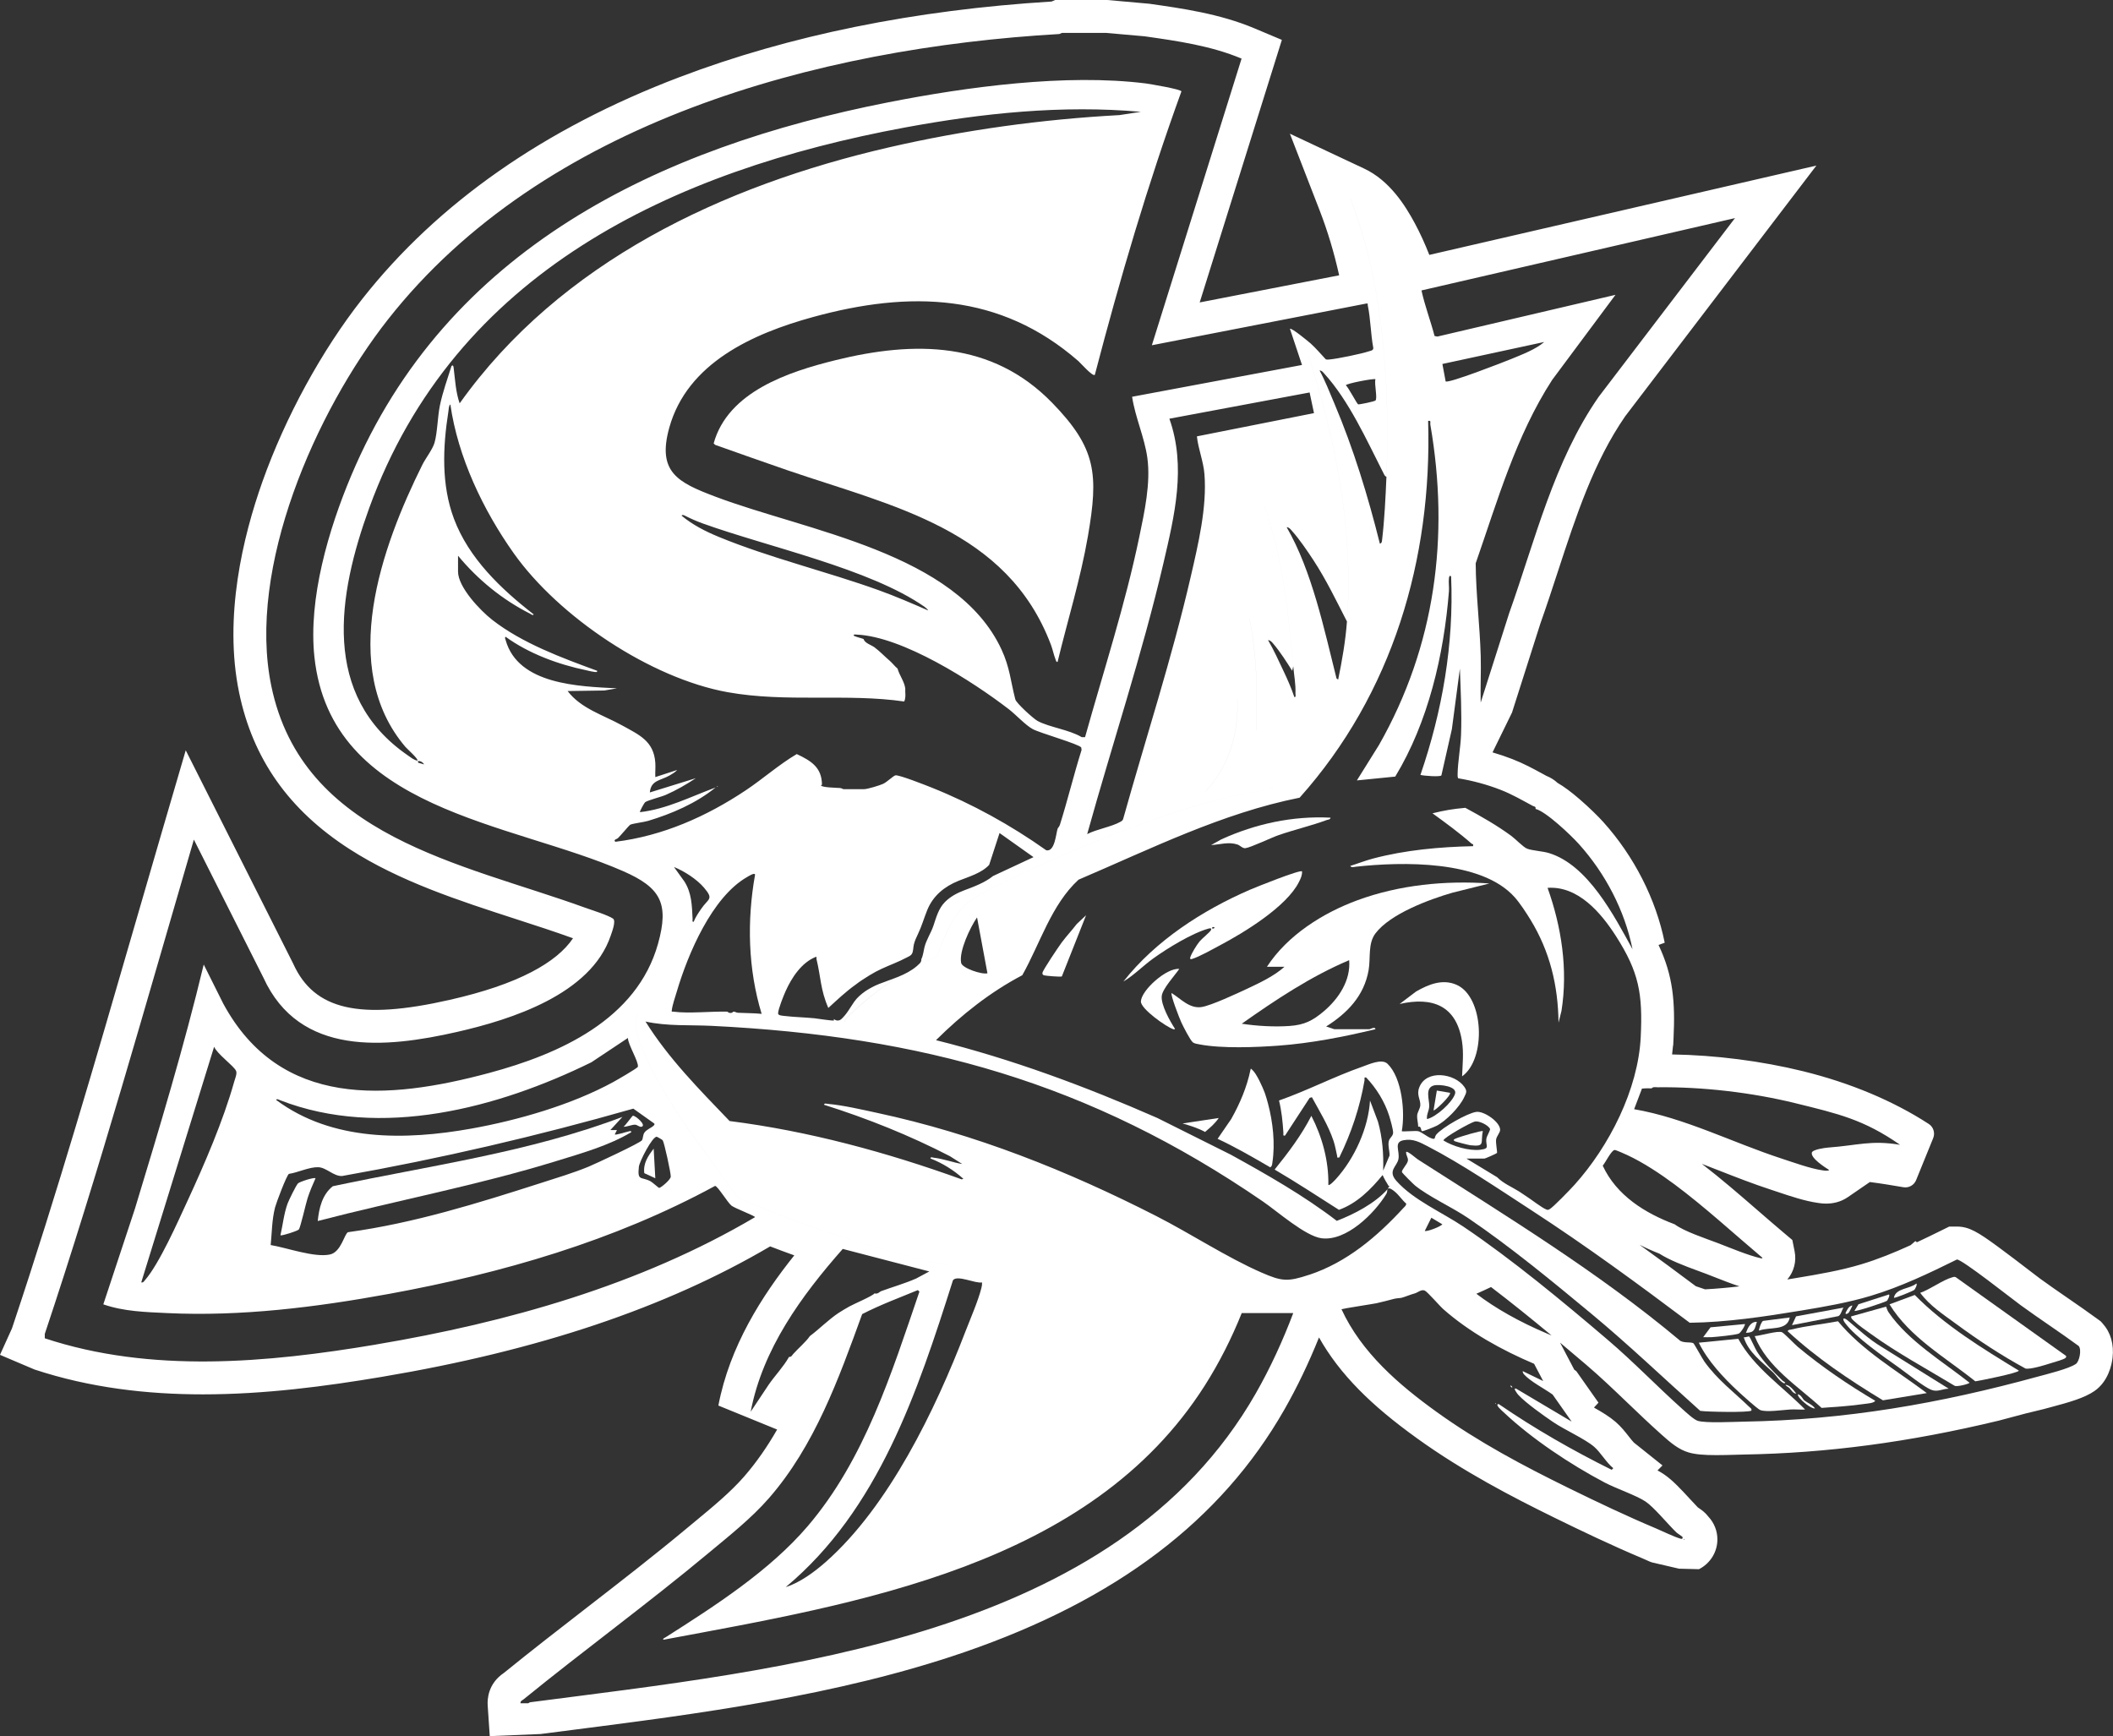 <?xml version="1.0" encoding="UTF-8"?>
<svg id="Layer_2" data-name="Layer 2" xmlns="http://www.w3.org/2000/svg" viewBox="0 0 1927.76 1584">
  <rect x="0" y="0" width="1927.76" height="1584" fill="#333333" stroke="none"/>
  <defs>
    <style>
      .cls-1 {
        fill: #fff;
      }
    </style>
  </defs>
  <g id="Layer_1-2" data-name="Layer 1">
    <g>
      <path class="cls-1" d="M1078.88,1024.99c7.03,2.04,14.08,4.19,20.51,7.74,4.62-3.87,9.11-7.65,12.49-12.72l-32.99,4.98Z"/>
      <path class="cls-1" d="M1102.58,847.2c1.22-.34,3.07-.62,2.29,1.28-.75,1.81-8.5,8.03-10.5,10.5-2.6,3.2-7.33,10.76-8.47,14.53-.4,1.33.13,1.87,1.47,1.47,6.8-2.05,18.78-8.89,25.54-12.46,22.02-11.63,60.95-35.33,72.16-57.84,1.51-3.02,3.08-6.19,2.81-9.68-1.79-1.79-42.39,14.53-47.67,16.82-43.28,18.8-86.03,46.4-115.31,83.68,9.59-5.67,17.91-14.33,27.07-20.92,12.95-9.33,35.45-23.19,50.62-27.38ZM1107.86,846.01c.68.35-.59,1.7-1.99.98-.68-.35.59-1.7,1.99-.98Z"/>
      <path class="cls-1" d="M1153.87,997c-1.98-5.26-7.48-17.64-11.49-21.03-.81-.68-1.24-1.64-1.51.03-3.29,15.87-9.68,30.89-17.58,44.92l-12.42,18.07c16.41,7.7,32.32,16.88,48,26.01,1.81-1.04,1.72-2.74,1.99-4.51,2.63-17.09.44-36.87-3.99-53.49-.79-2.97-1.96-7.22-3-10Z"/>
      <path class="cls-1" d="M1364.37,1280v1c.65-.33.65-.67,0-1Z"/>
      <path class="cls-1" d="M1378.36,1264.02c-.99.7.54,1.37,1.02,1.96.99-.66-.47-1.32-1.02-1.96Z"/>
      <path class="cls-1" d="M1294.87,992c-2.74,7.09,1.19,10.83.93,16.43-.14,2.85-2.63,6.23-2.89,9.19-.27,3.03.9,6.8.96,10.38,3.13-.99,2.28,4.08,3.58,4.03,1.71-.07,11.06-3.81,13.1-4.86,8.7-4.45,20.99-16.97,25.14-25.86,2.02-4.33,3.16-5.6.18-9.82-8.67-12.29-34.62-16-40.99.5ZM1327.47,998.02c-2.51,7.77-17.19,21.09-25.59,22.98-.51-4.17,1.81-7.37,2.05-11.47.35-6.04-4.47-17.27,4.66-19.32,4.37-.98,21.21.63,18.88,7.8Z"/>
      <path class="cls-1" d="M1328.14,1038.76c-.88.49-2.74.79-1.28,2.23.54.53,13.05,3.73,14.61,3.9,14.05,1.49,9.01-2.18,11.39-12.88-.96-.85-22.23,5.39-24.72,6.76Z"/>
      <path class="cls-1" d="M1310.87,994.99l-2.99,18.01c.87,1.11,16.52-13.89,14.99-15.99l-12-2.02Z"/>
      <path class="cls-1" d="M1746.6,1176.73c.48-.48,2.92-4.84,1.77-5.72-5.94,5.08-18.92,4.18-20.5,12.99.72.7,17.64-6.19,18.73-7.26Z"/>
      <path class="cls-1" d="M762.04,328.67c-42.64,10.53-97.93,28.73-110.94,75.86l1.35,1.34c21.95,7.75,43.88,15.59,65.89,23.14,95.23,32.67,200.76,53.73,240.54,159.46,1.56,4.15,2.49,8.99,4.05,12.95.41,1.05.37,2.41,1.92,2.56,9.21-38.22,21.01-75.98,27.7-114.81,9.74-56.53,7.8-80.17-32.66-121.71-54.88-56.36-125.53-56.66-197.85-38.8Z"/>
      <path class="cls-1" d="M271.82,1079.72c-1.69,1.7-8.35,15.38-9.43,18.3-3.31,9-4.4,19.63-6.52,28.97.94.82,15.71-3.96,16.74-5.25,1.6-1.99,6.41-23.7,7.99-28.51,2.07-6.3,4.54-12.22,7.26-18.23-1.23-1.1-14.45,3.11-16.05,4.72Z"/>
      <path class="cls-1" d="M654.37,717v1c.65-.33.65-.67,0-1Z"/>
      <path class="cls-1" d="M597.86,1075l-1.49-27c-5.11,6.6-9.73,13.47-8.55,22.34l10.03,4.66Z"/>
      <path class="cls-1" d="M572.82,1032.44c-2.06.39-11.02,3.39-11.95,2.55l1.99-3.98-5.99-.02,10.99-11.99c-84.9,32.31-175.7,44.42-264.23,63.26-9.65,7.6-12.57,19.96-13.75,31.74,72.42-18.83,146.21-32.65,217.76-54.73,22.98-7.09,47.63-13.97,68.23-26.28.23-1.86-2.01-.74-3.04-.54Z"/>
      <path class="cls-1" d="M577.43,1017.94c-.66.05-6.79,8.9-8.56,10.05,3.18.12,7.65-1.99,10.56-1.86,2.03.09,4.01,2.35,5.9,1.86,4.75-1.22-5.43-10.23-7.9-10.06Z"/>
      <path class="cls-1" d="M1784.14,1165.15c-1.17-.47-2.17-.02-3.28.29-8.22,2.26-20.28,11.11-28.98,14.08,8.6,11.74,21.13,19.79,32.68,28.3,20.19,14.87,41.24,28.76,63.3,40.74,4.38,1.12,18.18-3.26,23.22-4.85,2.84-.89,11.44-3.28,13.18-4.64.84-.66,1-1.57.61-2.05l-100.72-71.87Z"/>
      <path class="cls-1" d="M1625.84,1215.5c-3.75-1.73-19.85,3.22-24.98,3.51,11.24,28.27,39.43,45.63,61.05,65.5,13.07-.92,26.34-1.76,39.31-3.65,2.71-.39,8.25-.64,9.64-2.84-24.59-14.53-48.49-30.74-70.47-49.04-2.89-2.4-12.56-12.55-14.55-13.47Z"/>
      <path class="cls-1" d="M1561.36,1219.99c5.25-.34,20.35-1.82,24.81-3.19,1.8-.55,6.54-8.04,5.69-8.8l-31.29,2.98-6.7,9.01c2.48-.05,5,.16,7.49,0Z"/>
      <path class="cls-1" d="M1602.86,1206.01c-5.73-.33-8.3,5.55-9.99,9.99,7.99-.16,7.86-3.13,9.99-9.99Z"/>
      <path class="cls-1" d="M1590.87,1220.01c4.27,13.88,16.55,22.46,26.55,31.93,3.32,3.15,5.63,7.71,9.97,10.06,3.48.08-.64-1.88-1.13-2.37-8.28-8.17-16.85-16.46-23.19-26.31-1.6-2.49-6.51-13.42-7.13-13.88-.64-.48-3.73,1.03-5.06.58Z"/>
      <path class="cls-1" d="M1596.35,1284.02c-14.31-13.89-29.34-24.96-41.31-41.69-1.98-2.76-9.31-16.34-10.15-16.85-2.37-1.41-9.95.25-12.97-3.03-74.36-62.2-156.98-112.48-238.37-164.63-1.6-1.03-9.48-8.07-10.67-6.82-.36,2.89,2.07,5.14,1.58,8.04-.54,3.23-5.84,8.23-5.44,10.3.16.83,10.29,10.89,11.84,12.16,12.32,10.11,33.87,19.89,48.33,29.67,38.24,25.85,77.53,58.26,113.16,87.84,34.03,28.26,65.9,58.82,98.81,88.19,5.7.94,44.7,1.69,46.72-.23.38-1.67-.54-2.03-1.51-2.98Z"/>
      <path class="cls-1" d="M1646.17,1277.7c-1.46-1.18-2.72-4.88-5.81-5.67-.5.86.96,2.85,1.5,3.49,2.37,2.82,10.29,9.82,14.01,9.48-2.1-3.36-7.07-5.17-9.7-7.29Z"/>
      <path class="cls-1" d="M1638.85,1271.51c-2.38-3.12-6.32-8.32-9.98-8.01.89,1.36,2.62,1.84,3.65,2.86,1.7,1.69,3.17,5,6.33,5.16Z"/>
      <path class="cls-1" d="M1585.85,1221.44l-35.98,3.57c8.23,16.76,22.36,31.85,35.99,44.5,3.16,2.93,17.41,15.88,20.05,16.95,5.54,2.22,20.96-.15,27.42-.5,4.48-.24,9.06.27,13.54.03-20.69-21.11-46.57-38.12-61.02-64.55Z"/>
      <path class="cls-1" d="M1676.85,1205.47c-13.99,2.64-28.68,4.1-42.5,7.51-1.32.33-2.54-.05-3.46,1.52,26.35,24.39,56.31,44.53,86.98,63.08l40-6.59c-27.72-20.82-58.61-38.55-81.02-65.52Z"/>
      <path class="cls-1" d="M1685.68,1204.69c-4.06-3.4-5.23-1.56-2.35,2.35,9.59,13.07,35.47,30.95,49.23,40.77,7.18,5.13,21.83,16.9,28.97,20.02,6.03,2.63,10.25-.73,16.35-.85l-61.31-38.18c-11.38-6.81-20.84-15.7-30.88-24.12Z"/>
      <path class="cls-1" d="M1723.05,1197.33c-1.09-1.59-1.65-3.43-2.3-5.21l-31.87,8.89c-.26,2.05,1.7,3.26,2.98,4.51,3.74,3.66,10.29,8.1,14.7,11.3,24.06,17.44,51.19,32.06,76.62,47.44,1.71,1.36,13.73-1.71,13.67-2.75-24.74-19.55-55.72-37.91-73.8-64.17Z"/>
      <path class="cls-1" d="M1686.58,1197.71c.56-.69,3.65-6.29,3.28-6.71-3.46.95-4.36,3.7-5.98,6.52-.7,2.68,2.46.48,2.7.19Z"/>
      <path class="cls-1" d="M1721.6,1186.74c.34-.29,2.97-4.93,1.77-5.73l-27.81,8.94-3.7,6.05c1.25.94,28.36-8.12,29.73-9.25Z"/>
      <path class="cls-1" d="M1681.87,1193.01l-43.26,7.98-3.73,8.01,42.28-8.21c2.34-.98,3.21-5.64,4.71-7.78Z"/>
      <path class="cls-1" d="M1918.65,1207.85l-2.05-2.27-2.46-1.81c-9.31-6.82-18.78-13.36-27.95-19.68-8.67-5.98-16.86-11.62-24.98-17.54-1.45-1.06-5.37-4.07-9.53-7.26-8.2-6.3-19.43-14.93-29.25-22.1-17.62-12.87-25.93-18.13-37.05-18.13h-7.04s-6.25,3.1-6.25,3.1c-7.78,3.84-15.51,7.62-23.23,11.23l-1.4-1.08-4.4,3.76c-14.98,6.83-29.92,12.91-45.05,17.45-18.49,5.55-38.03,8.98-59.82,12.58-2.51.41-5.03.83-7.56,1.24,6.02-7.06,8.51-16.48,6.65-25.73l-2.06-10.28-8.02-6.76c-7.73-6.52-15.68-13.41-23.37-20.08-16.49-14.3-33.49-29.03-51.17-42.65,4.99,1.92,10.02,3.89,15.1,5.88,15.61,6.11,31.76,12.44,48.28,17.82,1.89.62,3.92,1.3,6.04,2.01,11.5,3.86,24.53,8.23,36.32,9.9l.32.05c1.48.22,4.1.62,7.38.62,5.45,0,12.72-1.09,19.68-5.85l20.15-13.83c10.13,1.26,20.42,3,30.55,4.72.03,0,.06,0,.08.01,4.88.83,9.68-1.85,11.55-6.43l15.6-38.35c1.92-4.71.26-10.15-4-12.92-32.22-20.97-71.67-37.54-114.69-48.12-38.08-9.37-80.02-14.71-119.52-15.33.34-2.68.64-5.37.87-8.07l.15-.29.3-6.24c1.58-33.16-.3-57.03-13.68-85.27l5.63-2.06c-7.99-39.77-27.92-78.9-56.11-110.2-4.35-4.83-12.71-13.12-21.56-20.75-7.73-6.67-14.24-11.5-20.1-14.87-2.88-2.68-6.32-4.87-10.23-6.43-1.12-.61-2.24-1.22-3.35-1.83-8.5-4.64-17.29-9.43-27.72-13.48-5.88-2.28-11.89-4.31-18.02-6.09l17.78-36.35,25.82-81.04c5.55-15.6,10.77-31.57,15.82-47.01,16.95-51.82,32.97-100.77,61.65-142.3l174.4-228.67-353.14,81.48c-4.05-10.32-8.46-19.98-13.2-28.79-8.71-16.21-22.98-39.02-46.19-49.92l-67.81-31.86,27.09,69.86c7.31,18.84,13.28,38.75,17.85,59.34l-127.23,24.75,74.97-239.54-25.14-10.58c-31.54-13.27-65.74-18.12-95.91-22.4l-38.26-3.42h-47.5l-3.27,1.41c-125.01,7.67-239.19,30.87-339.46,68.97-123.38,46.89-220.82,115.06-289.64,202.62-36.87,46.92-70.02,107.64-90.94,166.6-17.58,49.54-35.53,123.12-21.22,192.31,12.51,60.47,45.45,107.17,100.71,142.76,45.81,29.5,99.69,46.97,151.81,63.86,18.25,5.91,35.49,11.5,52.1,17.51-7.56,11.3-20.2,21.61-37.74,30.75-19.34,10.08-43.81,18.41-74.81,25.46-82.15,18.69-123.46,9.22-142.58-32.69l-.24-.52-97.95-194.49-21.36,73.03c-8.9,30.43-17.87,61.38-26.54,91.3-34.23,118.15-69.62,240.33-109.14,358.6l-1.55,4.63-10.87,24,31.45,13.36c50.38,16.66,102.46,22.7,153.68,22.7,56.51,0,111.97-7.36,162.9-15.91,143.23-24.07,259.24-63.03,354.62-119.09,7.28,2.8,14.61,5.53,22.02,8.18-29.6,36.97-58.98,83.03-69.26,137.03l53.6,21.88c-8.82,15.37-18.74,29.86-30.22,43.02-12.29,14.08-28.37,27.38-43.93,40.24-2.59,2.14-5.17,4.28-7.72,6.4-29.96,24.98-61.54,49.44-92.07,73.09-24.79,19.2-50.41,39.06-75.3,59.27-14.52,9.75-15.22,23.98-14.83,29.73l1.89,27.97,46.33-1.92c9.4-1.22,18.92-2.44,28.54-3.67,113.47-14.54,242.08-31.01,358.66-71.2,138.32-47.68,233.62-119.98,291.36-221.03,11.58-20.26,22.2-42.4,31.66-65.93,9.29,16.56,21.3,32.28,36.48,47.71,14.31,14.55,31.34,28.78,53.6,44.79,41.42,29.77,86,52.96,124.27,71.73l.03.02.9.44c23.53,11.53,51.5,24.96,80.58,37.2,1.62.68,3.81,1.68,6.12,2.72.57.19,1.49.51,2.06.7l24.42,5.67,18.22.46c10.35-5.32,16.78-15.73,16.78-27.19,0-7.81-2.99-15.13-8.18-20.69-3.01-3.95-6.19-6.13-8.8-7.91-.26-.18-.55-.37-.83-.56-1.96-1.99-4.57-4.83-7.12-7.59-7.84-8.53-15.95-17.34-23.81-22.63-1.83-1.23-3.81-2.41-5.89-3.54l4.55-4.55-26.12-20.87c-.95-.87-3.12-3.64-4.57-5.49-3.33-4.25-7.1-9.06-12.12-13.39-5.43-4.69-12.31-8.87-19.4-12.85l-.19-.35,4-4.32-20.22-28.74-1.86-1.34-12.98-24.7c8.23,6.89,16.28,13.72,24.07,20.37,12.67,10.81,24.59,22.22,37.22,34.3,9.74,9.32,19.8,18.96,30.23,28.28l1.03.93c8.17,7.37,15.67,13.69,24.82,16.34,6.21,1.79,13.91,2.42,25.33,2.42,5.33,0,11.47-.14,18.64-.36,2.44-.08,4.59-.14,6.24-.17,75.79-1.29,150.66-11.19,232.56-30.91l24.97-6.64,16.04-3.89c.91-.25,1.81-.49,2.72-.74,1.13-.31,2.49-.67,3.99-1.07,16.89-4.48,30.53-8.4,39.6-14.64,12.81-8.82,15.88-24.18,16.6-30.38,1.42-12.12-1.7-23.1-8.77-30.93ZM1607.86,1147.5c.16.78-.9.6-1.46.47-11.65-2.63-27.98-9.58-39.53-13.97-10.78-4.1-30.38-10.54-39-17-27.04-10.13-53.11-26.35-65.65-53.5,2.32-2.53,8.02-14.35,10.95-14.31,1.23.02,9.49,3.74,11.39,4.62,14.66,6.8,30.23,17.14,43.21,26.79,27.59,20.54,53.81,44.73,80.1,66.9ZM1586.99,1173.61c-10.48,1.22-20.99,2.18-31.42,2.72l-8.44-2.87c-16.63-12.45-33.76-25.12-51.36-37.82,5.71,2.91,11.76,5.62,18.13,8.13,9.48,6,22.01,10.82,36.05,15.96,2.28.83,4.4,1.61,6.24,2.31h0c2.36.9,4.93,1.91,7.62,2.97,7.37,2.9,15.37,6.04,23.17,8.6ZM1506.87,993c1.04-1.66,3.79-1,5.49-1.02,40.85-.5,85.92,4.76,125.53,14.5,39.24,9.65,62.43,14.91,95.6,37.98-26.59-4.42-38.51.53-65.61,2.53-2.76.2-14.19,1.73-14.87,4.6-1.2,5.1,12.05,13.48,15.86,15.9-1.57,1.08-4.41.5-6.24.24-11.06-1.57-26.33-7.16-37.27-10.73-44.86-14.62-87.9-36.95-134.49-45.02l7.17-18.83c2.89-.27,5.94-.33,8.84-.17ZM1582.87,199.01l-124.39,163.1c-40.83,58.81-57.85,130.62-81.63,197.37l-25.97,81.51c-.36-14.15.44-28.39.03-42.54-.81-28.09-4.4-56.41-4.59-84.51,19.86-56.96,36.72-116.27,69.73-167.27l57.81-77.68-162.51,38.08-2.55-.53c-3.62-13.84-8.86-27.5-11.94-41.56l286.01-65.99ZM1318.91,347.96l-2.97-15.89,92.93-20.06c-8.07,6.88-20.04,11.35-30.01,15.48-6.66,2.76-57.56,22.57-59.94,20.48ZM1231.9,181.02c10.03,25.87,17.44,52.63,22.51,79.96,10.42,56.13,12.85,117.03,10.48,174.02-.78,18.63-1.77,39.08-3.96,57.54-.18,1.5-.2,3.08-2.03,3.46-10.84-43.38-24.1-86.8-41.54-127.97-3.9-9.21-8.76-21.51-13.47-30.03,1.97.04,2.79,1.22,3.97,2.51,22.82,24.92,38.95,60.99,54.16,90.85.72,1.42,1.19,2.99,2.86,3.64,2.37-57-.06-117.89-10.48-174.02-5.07-27.33-12.49-54.1-22.52-79.97,0,0,.02,0,.02.01ZM1153.88,462.49c.27-.5.55-.68.82-.68-.26,0-.53.19-.8.68,16.28,46.57,21.67,96.5,25.99,145.51.7,7.99,2.33,16.15,2,24.51-.05,1.21.75,3.72-.99,3.48-2.72-8.06-6.2-16-9.84-23.67-4.42-9.32-8.99-19.46-14.17-28.32,2.3.17,3.61,1.94,4.96,3.52,6.05,7.12,12.11,16.56,17.04,24.46l.99-3.99c-4.32-49.01-9.71-98.94-25.99-145.51ZM1139.88,564s.01.01.02.02c6.73,33.51,7.71,67.94,5.98,101.98l-.02-.04c1.73-34.03.75-68.45-5.98-101.96ZM1091.98,398.11c1.19,11.47,5.94,22.75,6.87,34.4,2.41,30.32-5.68,64.03-12.47,93.5-17.2,74.6-41.12,147.63-61.72,221.28-.43,1.32-1.38,1.85-2.5,2.49-7.94,4.54-21.71,6.75-30.28,11.21,22.88-82.3,50.08-163.72,69.51-246.98,10.18-43.65,21-88.11,5.48-132.01l127.93-23.93,4,18.84-106.81,21.2ZM1099.89,721.99s-.01,0-.02,0c21.23-22.19,30.46-53.56,29.01-83.98.16-.18.35-.26.57-.25-.21,0-.4.07-.55.25,1.46,30.43-7.78,61.8-29,83.98ZM1173.89,481c2.38.15,3.55,1.98,4.95,3.53,6.44,7.1,14.1,18.39,19.44,26.55,11.66,17.8,20.87,37.03,30.58,55.92,6.14-82.16-9.76-164.5-34.99-242,.03-.04.07-.05.11-.06-.04,0-.07.03-.1.06,25.23,77.5,41.13,159.84,34.99,242-1.34,17.86-4.41,35.52-8.01,53l-1.5-.98c-11.26-44.7-22.29-97.89-45.48-138.01ZM1254.95,365.36c-.66.89-15.22,3.93-15.92,3.52-1.2-.71-8.78-15.28-11.14-17.38.08-1.55,25.95-6.51,26.98-5.5-1.23,4.16,1.96,16.81.08,19.36ZM343.05,1226.69c-99.13,16.66-205.26,26.37-302.19-5.69v-4c49.74-148.88,91.93-300.3,136.01-450.99l63.47,126.01c32.86,72.01,111.3,64.34,176.53,49.49,49.83-11.34,122.12-34.37,140.26-87.74,1.15-3.37,5.15-13.61,2.13-15.68-4.74-3.24-19.66-7.86-25.89-10.11-111.97-40.54-257.34-64.3-285.85-202.15-22.33-107.94,40.51-250.48,106.38-334.29C495.67,111.17,745.86,43.77,966.45,31.04l2.42-1.04h40l35.38,3.12c29.89,4.24,60.66,8.64,88.48,20.35l-81.85,261.52,195.5-38.03c2.24-.24,1.21.33,1.47,1.55,2.64,12.55,2.65,26.34,5.07,39-.08,2.38-2.28,2.42-4.02,3.01-6.55,2.22-28.75,6.82-35.66,7.41-1.24.11-2.45.31-3.67-.1-4.53-4.79-8.79-9.9-13.69-14.35-1.95-1.77-17.75-14.74-19.01-13.48l10.99,32.98-155,29.01c2.8,18.64,11.31,37.01,13.89,55.61,3.21,23.18-2.64,49.61-7.37,72.4-12.76,61.43-32.55,122.2-49.45,182.57l-3.07-.04c-11.33-6.83-29.33-8.9-40.26-14.78-3.58-1.92-19.37-16.14-20.3-19.7-4.31-16.54-4.92-28.91-12.57-45.43-41.02-88.55-177.99-108.03-261.38-139.62-33.97-12.87-53-22.33-41.75-62.78,16.47-59.21,76.53-85.97,131.05-100.95,88.37-24.28,170.8-22.16,242.23,40.2,1.83,1.6,13.09,14.43,14.98,12.51,22.75-87.18,48.25-173.88,78.97-258.52.46-2-29.95-7.02-32.6-7.35-72.78-9.08-162.64,3.06-234.56,17.19-209.97,41.24-403.17,133.81-490.28,340.72-20.57,48.85-39.27,112.1-33.52,165.46,15.11,140.37,178.94,150.31,281.67,195.33,34.11,14.95,42.13,29.29,31.82,66.18-19.39,69.35-90.21,100.77-154.08,117.92-92.62,24.88-190.69,32.65-242.59-63.25l-17.82-35.67c-18.01,75.05-40.35,148.96-62.75,222.76l-28.85,87.28c18.7,6.52,38.54,7.03,58.08,7.96,67.56,3.25,136.09-5.34,202.53-17.49,103.14-18.85,205.28-48.37,297.52-98.54,2.35.06,11.42,15.21,14.96,18.02,3.05,2.42,21.52,9.31,21.48,10.5-104.77,61.91-226.06,96.06-345.8,116.18ZM726.87,688c-16.14,9.5-30.71,22.51-46.47,33.03-35.85,23.92-75.8,41.65-119.02,46.98-2.05-2.07,1.13-2.13,2.51-3.45,2.03-1.94,10.25-11.7,10.98-12.07,2.56-1.26,12.4-2.34,16.44-3.56,21.83-6.58,43.75-16.05,61.54-30.45-22.64,8.31-44.68,19.73-68.98,22.5-.57-.51,4.06-8.63,4.68-9.07,2.69-1.91,14.66-4.84,19-6.75,9.52-4.18,18.7-9.51,27.31-15.19l-41.99,13.01c.95-11.31,9.96-10.81,18.01-15.48,2.49-1.44,5-2.87,6.96-5.03l-19.97,6.51c-.23-4.3.29-8.71,0-13-1.37-19.85-14.55-25.45-30.33-34.17-16.99-9.39-37.55-15.33-49.67-31.33l33.48-.5,11.51-1.98c-34.47-1.77-90.06-3.24-101.54-43.96-.25-.87-1.14-2.69.04-3.04,21.11,15.33,47.98,25.2,73.5,30.51,2.12.44,4.57,1.15,6.64,1.37,1.1.12,3.61.9,3.37-.87-32.36-11.88-68.54-25.18-95.91-46.59-10.73-8.39-31.08-29.65-31.08-43.92v-14.5c17.93,21.74,40.42,40.07,65.65,52.85.9.46,2.64,2.09,3.35.65-29.78-23.13-59.22-51.12-72.74-87.26-11.6-31-10.18-65.31-5.09-97.58.26-1.64.37-6.02,1.83-6.66,6.88,48.12,29.86,96.3,57.79,135.72,41.17,58.1,124.82,114.13,195.2,126.8,53.53,9.63,108.37.89,161.02,8.48,1.41-2.67,1.18-6.08,1-9-.06-.98.13-2.06,0-3-.9-6.45-5.37-11.86-7-18-2.76-2.3-4.78-5.1-7-7-4.75-4.05-9.05-8.68-14.07-12.43-2.84-2.12-9.05-3.84-9.93-7.57-2.67-1-6.22-1.64-8.99-3.01-.27-1.58,1.42-1.07,2.52-1.03,41.98,1.72,105.93,42.65,138.94,68.08,6.61,5.09,15.16,14.52,21.84,18.16,6.5,3.55,42.3,13.66,44.27,16.78l.28,2.25c-7.12,22.61-12.68,45.74-19.79,68.34-.51,1.63-1.9,2.92-2.05,3.41-1.54,4.8-2.53,21.36-10.36,19.78-32.4-22.97-67.72-42.47-104.67-57.25-4.81-1.92-30.06-11.91-33.01-11.11-2,.54-7.58,6.09-11.26,7.77-3.13,1.43-14.22,4.81-17.19,4.81h-19c-.32,0-1.67-.93-2.96-1.04-2.62-.21-17.34-.43-17.41-2.46,0-.24.87-.41.87-.5-.11-15.92-10-21.87-23-28ZM624.29,804.08l-9.41-13.08c9.45,3.81,20.9,11.17,27.51,18.98,9.11,10.77,3.87,9.57-2.73,19.29-2.52,3.71-5.16,7.5-6.79,11.71-1.64.27-.93-1.35-.99-2.48-.6-12.18-.73-23.77-7.58-34.44ZM617.6,904.23c10.07-33.98,32.02-85.79,63.96-104.04.92-.53,7-4.49,7.31-2.19-7.48,42.08-6.48,85.97,6,126.99-7.16-.71-14.37-.61-21.55-.99-1.47-.08-2.89-.98-3.45-1.01-.33-.01-.67.01-1,0-.66,1.58-4.34,1.58-5,0-15.06-.42-35.41,1.89-49.52,0-1.45-.19-1.68.57-1.44-1.44.59-4.85,3.22-12.35,4.69-17.32ZM385.35,423.98c-37.29,74.95-76.94,185.24-15.45,257.49,1.3,1.52,12.23,11.28,10.97,12.52-3.15-.49-6.13-3-8.72-4.77-79.41-54.6-64.02-146.64-35.3-225.74,78.12-215.09,276.6-307.87,488.83-347.17,70.77-13.1,143.16-20.65,215.18-14.3l-19.5,2.99c-70.92,3.86-141.41,13.55-210.51,29.49-151.17,34.88-299.52,104.3-391.49,233.51-3.65-10.45-4.13-21.62-5.5-32.5-.17-1.38-.51-2.96-1.98-1.49-3.69,11.91-8.02,23.69-10.55,35.96-2.13,10.35-2.26,24.9-4.93,34.07-1.75,5.99-8.1,14.02-11.05,19.95ZM386.85,697.51c-.98-.63-4.8-1.33-4.98-1.52-2.71-2.82,3.75-1.91,4.98,1.52ZM621.87,470.5c.23-1.05,1.96-.55,2.73-.15,4.69,2.43,10.79,5.14,16.29,7.13,59.39,21.46,152.92,41.31,202.71,76.22.8.56,2.81,2.35,3.26,3.29-14.91-6.51-29.71-12.93-45.03-18.45-47.56-17.14-99.85-29.64-146.23-48.77-12.04-4.97-23.71-10.92-33.73-19.27ZM596.23,1027.08c-2.06,1.96-6.67,3.61-8.39,6.39-1.4,2.26-1.09,4.97-2.15,6.85-1.35,2.38-42.92,21.71-48.85,24.15-13.72,5.64-29.01,10.25-43.2,14.8-57.62,18.47-115.89,36.71-176.08,44.92-3.41,1.28-6.18,18.18-16.63,20.37-14.25,2.97-39.3-6.22-53.98-8.64,1.18-11.67,1.07-22.86,4-34.35,1.03-4.02,10.59-29.5,12.66-30.58,8.2-1.21,18.55-6.36,26.77-6.08,7.39.25,14.2,8.53,21.84,8.01,89.65-15.89,178.12-36.46,265.58-61.45l19.07,13.55c.56.67.06,1.4-.63,2.06ZM599.2,1037.14c.52.06,5.06,2.72,5.38,3.15,1.43,1.93,7.55,30.13,7.38,33.22-.15,2.94-9.18,10.31-10.6,10.29-.49,0-6.12-5.11-7.78-6.01-8.61-4.62-12.21.2-10.71-13.3.54-4.82,12.35-27.78,16.33-27.36ZM581.92,973.3c-.3,1.28-19.54,12.32-22.37,13.87-38,20.77-86.87,34.88-129.49,42.51-60.1,10.77-127.22,11.89-178.18-26.19.65-1.32,2.72-.07,3.7.31,91.75,35.7,198.87,7.22,283.97-34.63l33.32-22.17c.04,6.06,10.1,21.9,9.06,26.3ZM213.58,987.21c-9.95,35.37-27.07,75.02-42.53,108.47-8.79,19-25.78,57.4-38.76,72.24-1,1.14-1.54,2.47-3.42,2.07l66.48-214.99c2.71,6.66,17.88,17.32,20.03,22.02,1.13,2.46-1,7.3-1.81,10.18ZM673.18,1092.69c-29.29-41.86-65.85-85.33-85.77-132.72-4.32-10.28-10.39-24.31-5.52-34.96h.01c-4.86,10.66,1.2,24.68,5.52,34.96,19.92,47.38,56.49,90.86,85.77,132.72,135.63,59.36,284.38,86.11,432.18,92.32,20.1.85,40.03,1.66,59.93,1.63-19.9.03-39.84-.79-59.95-1.63-147.8-6.22-296.55-32.96-432.18-92.32ZM895.38,1175.01c-2.97,11.97-10.17,28.28-14.76,40.24-27.25,70.91-69.69,159-127.22,209.78-10.19,8.99-23.61,18.92-36.53,22.96,84.66-70.62,120.24-178.15,152.55-279.94,3.85-5.2,20.52,3.25,26.46,1.95.21,1.76-.07,3.31-.5,5.01ZM701.05,1263.69l-16.18,24.31c10.9-57.26,46.29-105.76,84-148.54l78.98,20.56-12.03,6.45c-10.39,4.55-21.35,7.66-31.97,11.53-1.34.49-3.13,3.03-6,2-1.44,2.29-18.85,9.64-23,12-3.24,1.85-6.91,3.94-10,6-9.13,6.1-17.19,14.41-26,21-3.39,5.08-10.7,11.28-15.18,16.32-1.15,1.29-1.55,2.77-3.82,2.68-5.18,9.17-12.81,16.94-18.81,25.69ZM1145.67,1271.3c-127.67,223.47-432.47,251.8-662.2,281.79l-1.6.91h-7c-.15-2.25,1.55-2.58,2.86-3.64,55.57-45.2,113.56-87.48,168.62-133.38,18.77-15.65,38.99-31.58,55.04-49.96,41.88-47.97,63.76-109.04,85.19-168.08,16.43-8.44,33.75-14.89,50.82-21.92l1.42,1.41c-25.5,74.59-49.95,153.17-101.97,214.04-34.78,40.7-84.68,72.74-129.65,101.35-.47.3-3.22,1.44-1.81,2.19,177.75-33.23,389.07-67.12,493.91-232.1,13.13-20.67,24.48-43.19,33.58-65.92h47c-9.53,25.18-20.84,49.92-34.2,73.3ZM1194.43,1163.04c-19.7,6.54-24.87,6.15-43.89-2.18-31.24-13.68-64.48-35.49-95.62-51.38-81.21-41.43-165.27-74.96-254.83-94.17-13.97-3-30.76-6.93-44.82-8.18-1.12-.1-3.59-.93-3.36.86,39.41,12.44,77.98,27.88,114.67,46.84l11.32,7.16c-8.66-1.39-17.05-4.73-25.78-5.71-1.1-.12-3.41-1.16-3.2.7,10.96,4.21,21.28,10.67,29.99,18.52l-1.5.51c-68.41-24.7-139.4-44.02-211.78-53.22-27.36-28.51-55.76-57.12-76.71-90.78,19.88,4.4,40.33,2.96,60.52,3.95,191.43,9.46,344.66,51.69,502.77,160.23,13.13,9.01,38.76,31.63,53.44,33.55,22.59,2.96,48.21-22.52,59.11-40.39,1.05-1.72.75-3.59,1.13-4.34-11.62,13.02-30.33,22.69-46.28,28.86-30.24-23.16-63.4-42.01-96.69-60.38l-67.02-33.48c-65.44-28.69-132.36-53.66-202-71-27.11-6.75-54.68-13.24-82.5-15.99-.95-.07-.6-1.7-.35-2.35.89-2.35,13.93-13.67,16.83-16.17,9.94-8.56,20.62-16.39,31.81-23.4-5.86,2.41-11.95,4.39-17.69,6.65-4.37,1.72-8.46,3.94-12.36,6.46-3.94,2.8-7.67,5.92-10.37,9.83-3.75,5.43-6.72,11.21-11.67,15.71-2.28,2.07-5.09,1.53-6.88-.08.09.44.15.88.16,1.34-.66.64-15.4-1.75-17.99-1.99-9.03-.86-18.4-1.04-27.38-2.12-1.72-.21-5.71-.32-5.64-2.37.14-3.99,4.98-16.02,6.85-20.19,5.55-12.39,14.57-26.19,27.66-31.34,1-.04.33,1.27.52,2.02,3.98,16.24,3.54,28.01,10.8,44.6,8.06-7.37,16.09-15.01,25.02-21.34,4.13-3.23,8.73-6.05,12.93-8.66,6.9-4.3,14.28-7.39,21.77-10.5,4.07-1.69,8.04-3.54,11.95-5.57,1.61-.83,3.57-1.61,4.54-3.21,1.44-2.37,1.17-5.87,1.81-8.52.8-3.3,2.21-6.43,3.69-9.47,3.45-7.12,5.52-14.52,8.46-21.83,5.34-13.29,15.73-21.71,28.81-26.97,8.9-3.57,20.92-6.96,27.77-14.48l9.46-29.03,30.99,21.99-36.89,17.22c-7.5,6.04-17.44,9.74-25.99,12.92-6.57,2.44-13,5.81-17.96,10.86-5.81,5.91-7.87,13.86-10.43,21.49-2.28,6.82-6.6,12.98-8.27,19.97-.9,3.79-1.19,7.46-2.82,10.66.13,1.27-.26,2.61-1.4,3.8-.85.88-1.75,1.7-2.66,2.48,6.03-3.21,12.18-6.18,18.4-8.91,5.86-15.05,11.09-30.68,22-43,10.2-11.53,25.11-17.64,38.67-24.33,37.28-18.41,77.84-35.67,116.84-50.16,41.33-15.35,84.59-29.52,128.52-34.99-.38-1.82-1.97-1.86-3.46-2.03-3.49-.39-7.04-.56-10.64-.56,3.6,0,7.16.17,10.65.56,1.5.17,3.08.21,3.46,2.03-43.93,5.47-87.18,19.64-128.52,34.99-39,14.49-79.56,31.75-116.84,50.16-13.56,6.69-28.46,12.8-38.67,24.33-10.9,12.32-16.14,27.95-22,43-6.24,2.74-12.4,5.73-18.45,8.94-4.9,4.2-10.67,7.16-16.69,9.64-11.2,7.02-21.89,14.85-31.84,23.43-2.9,2.5-15.94,13.82-16.83,16.17-.25.65-.6,2.29.35,2.35,27.81,2.75,55.39,9.24,82.5,15.99,23.35-23.21,49.47-43.9,78.73-59.27,16.33-28.99,26.41-64.24,51.33-87.17,65.98-28.15,130.68-60.61,201.7-74.81,84.68-94.78,120.96-217.36,117.24-343.76h0c3.12-.56,1.68,1.56,2.01,3.43,17.67,102.04,4.52,201.94-46.85,292.25l-20.17,32.32,35-3.49c30.13-49.62,44.41-111.27,48.98-169.02.31-3.88-.47-8.3,0-12.01.19-1.46.76-3.1,2-1.48,2.61,61.76-8.05,122.88-28,180.99,2.89.83,18.06,1.98,19.12.43l9.57-42.23,7.3-55.18c.73,20.09,1.8,40.39,1.05,60.54-.43,11.55-3,24.67-3.13,35.96-.01,1.22-.05,2.44.52,3.56,13.14,2.15,26.15,5.64,38.54,10.45,10.49,4.07,19.57,9.38,29.39,14.66,1.4.75,3.16.4,2.63,2.82,9.58,2.33,32.32,24.01,39.51,31.99,24.13,26.79,41.87,60.6,48.99,96.02-16.77-30.49-40.61-76.86-76.28-87.73-5.91-1.8-15.38-2.19-19.97-4.03-3.45-1.39-10.64-8.92-14.36-11.64-13.28-9.75-27.44-17.76-41.9-25.6-11.97,1.1-18.42,2.21-30,5,12.22,8.87,24.38,17.72,35.72,27.71.68.6,1.92-.05,1.27,2.28-30.45.68-61.73,3.49-91.21,11.29-7.08,1.87-13.83,4.57-20.78,6.72,1.04,1.86,3.59.89,5.2.72,41.78-4.56,114.34-6.3,144.77,27.81,4.81,5.39,10.63,14.28,14.45,20.55,17.7,29,25.16,59.92,25.59,93.92l2.7-10.79c5.97-37.73.05-76.53-12.7-112.2,27.89-1.92,48.8,22.8,62.41,44.08,21.07,32.93,24.45,52.64,22.58,91.92-2.28,47.95-28.81,99.84-60.49,135.01-3.29,3.66-19.82,20.88-22.82,22.26-1.14.52-1.38.7-2.64.25-4.21-1.51-14.39-9.62-19.06-12.52-2.07-1.29-3.97-2.73-6-4-6.68-4.18-14.34-7.29-20-13l-28-17h16.5c.62,0,11.05-4.59,11.39-5.12.41-.63-1.31-9.27-.82-12.32.5-3.11,3.75-6.32,3.68-8.88-.2-7.28-14.84-17.22-21.77-16.27-8.18,1.12-31.14,14.23-36.44,20.65-2.35,2.84.08,5.23-5.26,3.18-2.85-1.09-8.71-5.68-11.27-6.23-2.52-.54-14.36.59-15,0,3.15-17.24.29-48.6-13-61.49-5.19-5.03-16.94.54-23.25,2.75-25.37,8.88-49.87,21.66-75.75,30.75,2.41,9.78,3.34,19.53,4,29.52.1,1.49-.76,2.89,1.49,2.47l22.44-34.38,2.05-.61c7.08,13.02,14.97,25.63,19.73,39.79,1.52,4.51,2.25,9.1,3.3,13.72.35,1.54-.67,1.75,1.97,1.49,10.99-22.43,18.8-45.79,23.05-70.48.24-1.41-.94-2.94,1.46-2.51,9.29,9.67,16.97,22.16,21.02,34.98.99,3.14,3.75,12.8,3.58,15.53-.21,3.42-3.42,4.34-4.03,8.03-.74,4.51.93,8.35.76,12.69l-5.81,13.75c.49-15.1-.61-30.21-4.75-44.76l-7.25-19.23c-1.46,25.11-14.18,52.95-30.98,71.52-.88.97-6.03,6.58-7.02,5.47.39-21.88-5.57-43.67-15.5-62.99-9.04,17.72-21.08,33.56-33.5,49,19.87,11.66,39.22,24.38,58.66,36.75,16.39-5.87,29.08-18.6,39.84-31.75,1.56,3.52,3.46,6.73,5.5,9.99.12.2.9.2.91.49.01.27-.82.31-.91.51-.3.61-.62,1.57-1,2,1.22-2.4,5.14.98,6.47,2.03,3.72,2.93,7.3,8.45,10.53,10.97,0,0,.01,0,.02.01.02,1.95-1.35,2.77-2.48,4-24.09,26.2-51.57,49.59-85.98,61.02ZM900.88,887.99c-5.13,1.32-23.05-4.66-24-9.49-2.11-10.75,8.3-32.48,14.51-41.5l9.49,50.99ZM1350.37,1049c-10.2,1.17-24.93-3.15-33.48-8.5.02-2.52,25.11-16.57,28.72-17.29,3.92-.79,12.29,3.36,13.79,6.77.47,1.05-2.94,6.42-3.3,8.76-1.04,6.76,3.97,9.14-5.73,10.25ZM1536.37,1404c.65.33.65.67,0,1v-1ZM1433.86,1296.99l-50.51-29.98c-3.76-1.47,1.26,4.99,1.87,5.64,7.15,7.63,22.76,18.65,31.74,24.76,10.39,7.07,29.1,15.38,37.43,22.57,5.93,5.11,11.07,14.42,17.47,19.53l-1.47,1.47c-35.65-17.68-70.22-37.48-103.04-59.97-4.26,0,3.27,6.34,4.5,7.5,25.67,24.21,60.77,47.52,91.99,64.01,10.49,5.54,29.09,11.79,37.53,17.47,7.61,5.12,20.43,20.78,27.98,28.05,1.02.98,5.3,3.7,5.49,3.98.57.85.4,2.37-1.36,1.88-6.08-1.67-16.21-6.73-22.6-9.41-26.77-11.27-52.99-23.74-79.01-36.49-42.02-20.59-82.8-42.23-120.89-69.61-34.78-25-68.78-54.26-87.1-93.9,6.58-1.49,13.36-2.24,19.99-3.49,3.93-.74,8.1-1.18,12-2,5.24-1.1,10.77-2.68,16-4,2.81-.71,5.23-.53,7-1,3.21-.86,7.67-2.82,12-4,2.47-.68,5.9-3.9,8.96-2.54,2.55,1.14,13.52,13.96,17.03,17.05,23.75,20.94,53.67,37.46,82.75,49.75l8.26,15.73-18.51-8.97c-.58.38.62,2.44.82,2.67,6.1,6.83,18.78,13.18,26.34,18.66l17.34,24.65ZM1299.89,1122.99l5.99-11.99c3.3,2.03,6.69,3.93,9.99,5.99,0,0,0,0,.01,0-1.64,2.26-14.73,7.14-15.99,5.99ZM1346.93,1180.37c4.51-1.97,8.97-4.01,13.39-6.13,18.62,14.18,37.28,29.26,55.23,44.18l-4.26-1.8c-24.97-10.55-46.94-22.95-64.36-36.25ZM1893.81,1244.44c-6.42,4.42-26.16,9.2-34.51,11.49-89.7,24.6-175.63,39.54-268.87,41.13-9.36.16-33.77,1.47-41.37-.72-3.63-1.05-10.96-7.93-14.19-10.81-23.05-20.59-44.35-42.89-67.97-63.03-40.57-34.61-87.63-73.66-131.7-103.3-19.79-13.31-45.55-24.22-61.21-41.79-8.29-9.31.58-13.16,1.85-19.94,1.42-7.59-4.67-15.48,4.78-17.21,8.6-1.58,14.74,1.87,21.94,5.59,30.76,15.88,65.85,39.65,95.24,58.76,49.31,32.06,96.81,66.88,143.79,102.21,33.67-.41,68.25-5.6,101.51-11.09,21.37-3.53,42.8-7.21,63.56-13.44,27.43-8.23,53.16-20.57,78.73-33.19,4.84,0,50.36,36.04,58.19,41.74,17.41,12.67,35.48,24.42,52.84,37.15,2.93,3.24.71,14.2-2.59,16.47Z"/>
      <path class="cls-1" d="M1632.86,1202.01l-24.36,3.13c-1.45.48-4.24,8.05-3.63,8.86,9.41-3.71,25.66.74,27.99-11.99Z"/>
      <path class="cls-1" d="M1723.87,1190.01c18.48,30.2,51.2,48.54,78.28,70.25,4.09-.55,39.72-7.71,39.7-9.76-33.2-20.25-67.59-41.19-94.96-69.03l-23.02,8.54Z"/>
      <path class="cls-1" d="M1088.34,951.05c1.57,1.15,4.24,1.46,6.17,1.83,20.19,3.85,51.15,2.64,71.86,1.12,29.74-2.19,59.6-8.04,88.5-15-.31-2.76-4.85.01-5.49.01h-32l-7.49-2.49c19.36-12.17,34.61-27.97,38.72-51.28,2-11.35-.81-24.32,6.3-33.7,13.48-17.79,48.86-30.91,69.98-37.02l33.99-8.49c-40.48-2.82-82.08,1.26-120.24,15.24-31.8,11.65-64.1,32.06-82.75,60.75h16c-9.38,8.4-22.23,14.51-33.64,19.86-9.04,4.24-33.48,15.67-42.1,16.91-10.99,1.58-18.78-7.51-27.24-12.77-1.24,1.57,7.24,23.26,8.81,26.68,1.58,3.45,8.26,16.62,10.63,18.37ZM1230.88,876.01c1.6,18.33-9.58,35.12-22.98,46.51-10.23,8.69-17.84,12.58-31.47,13.53-13.94.97-29.77.05-43.54-2.05,30.94-21.82,62.99-43.17,97.99-57.98Z"/>
      <path class="cls-1" d="M1328.89,898.5c-12.89-5.67-25.61-.36-36.92,6.08l-15.07,11.41c30.06-6.84,51.77,1.59,56.86,33.65,1.79,11.28.56,21.12.15,32.36,22.18-15.68,20.13-72.44-5.01-83.5Z"/>
      <path class="cls-1" d="M1128.91,770.48c2.54.84,4.65,3.61,7.22,3.36,4.58-.44,23.85-9.63,30.25-11.86,14.39-5.01,30.15-8.65,44.14-13.86,1.28-.48,3.07-.22,3.38-2.11-34.45-1.78-68.49,5.58-99.68,19.81l-9.32,5.17c8.14-.43,15.97-3.16,24.02-.51Z"/>
      <path class="cls-1" d="M1059.91,908.59c.78-6.6,12.06-18.84,15.98-24.58-11.55-1.23-34.47,19.28-35.01,29.58-.36,6.77,23.3,23.43,29.53,25.4.51.16,1.63.27,1.48-.48-4.44-6.82-12.93-21.82-11.98-29.91Z"/>
      <path class="cls-1" d="M968.48,860.09c-2.63,3.57-17.22,25.13-17.45,27.59-.11,1.19.45,1.86,1.51,2.17,1.69.49,15.3,1.59,16.21,1.01l22.13-55.85-8.5,7.98c-4.44,5.83-9.55,11.2-13.9,17.1Z"/>
    </g>
  </g>
</svg>